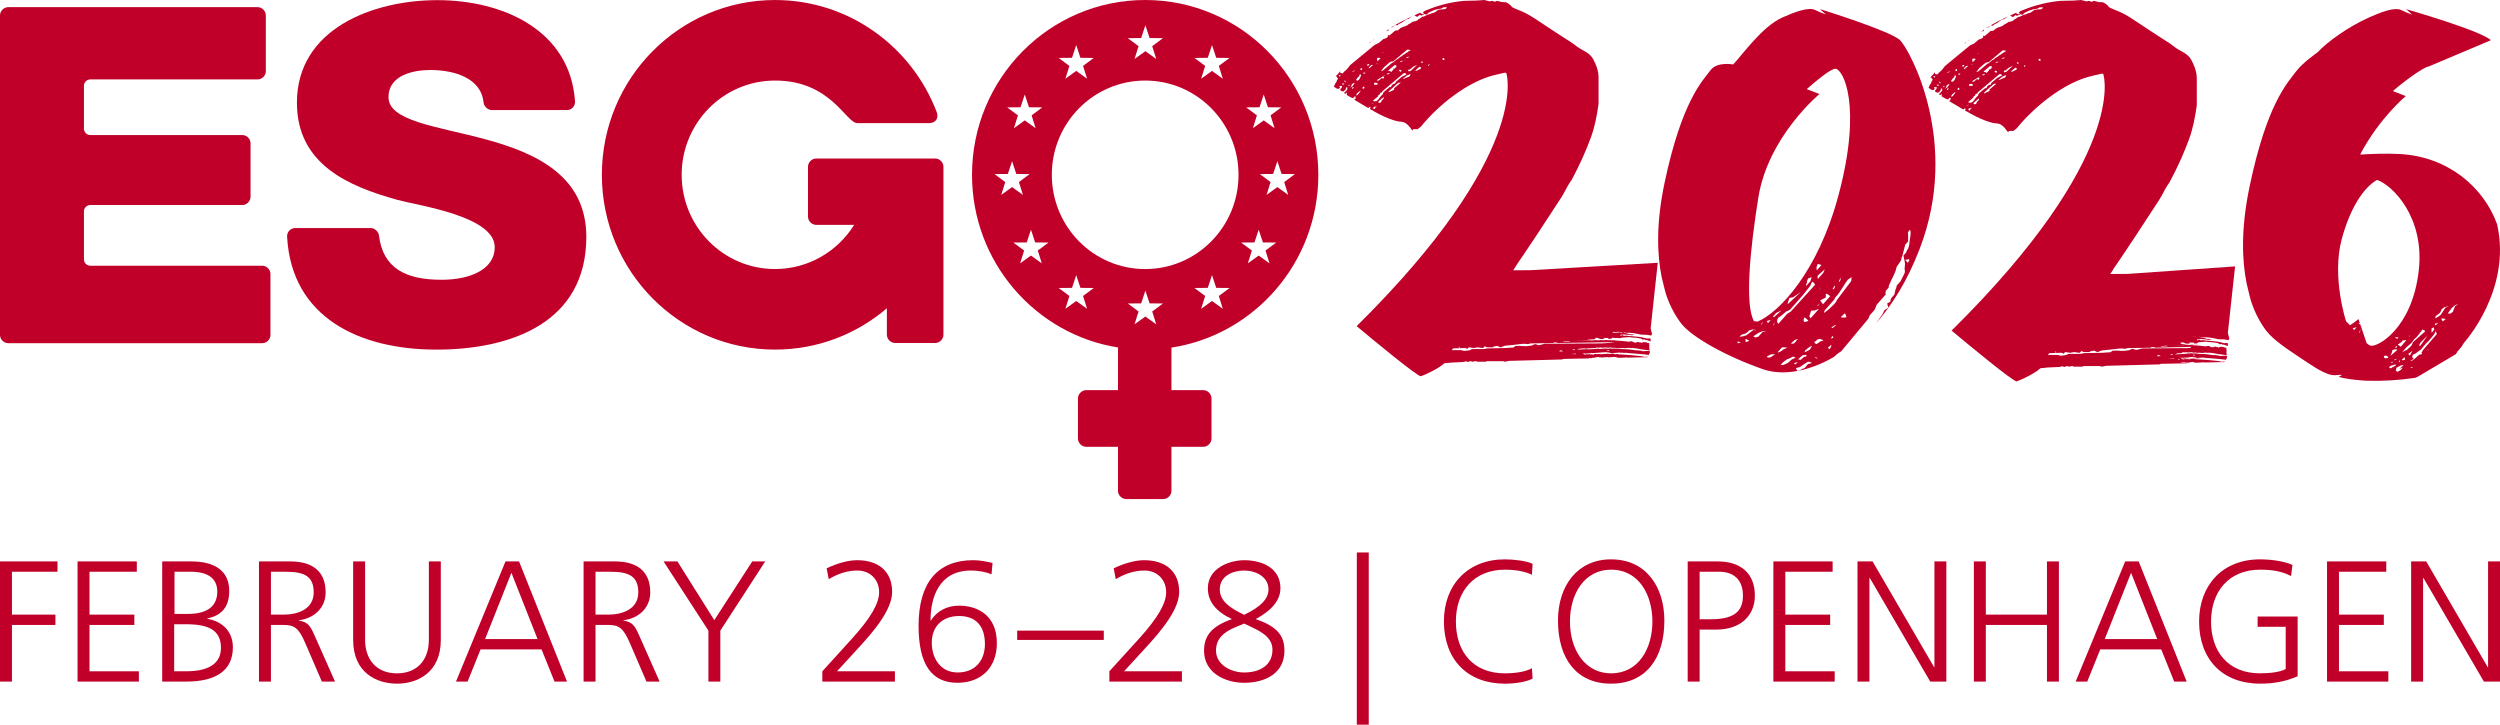 <svg xmlns="http://www.w3.org/2000/svg" width="138" height="40" viewBox="0 0 138 40" fill="none"><path d="M64.664 19.188V21.537H66.425C66.665 21.537 66.875 21.751 66.875 21.991V24.209C66.875 24.45 66.665 24.663 66.425 24.663H64.664V27.095C64.664 27.336 64.455 27.547 64.216 27.547H62.161C61.924 27.547 61.713 27.336 61.713 27.095V24.663H59.953C59.713 24.663 59.503 24.45 59.503 24.209V21.991C59.503 21.751 59.713 21.537 59.953 21.537H61.713V19.18C57.148 18.454 53.655 14.463 53.655 9.649C53.655 4.32 57.934 0 63.214 0C68.493 0 72.772 4.32 72.772 9.649C72.772 14.48 69.256 18.482 64.664 19.188ZM58.06 9.649C58.06 12.523 60.367 14.852 63.214 14.852C66.06 14.852 68.367 12.523 68.367 9.649C68.367 6.777 66.06 4.447 63.214 4.447C60.367 4.447 58.06 6.777 58.06 9.649ZM71.11 10.759L70.888 10.051L71.48 9.609L70.743 9.602L70.511 8.899L70.277 9.602L69.543 9.609L70.135 10.051L69.913 10.759L70.511 10.327L71.11 10.759ZM57.166 7.077L56.945 6.369L57.535 5.928L56.8 5.922L56.567 5.217L56.333 5.922L55.596 5.928L56.19 6.369L55.968 7.077L56.567 6.645L57.166 7.077ZM70.357 7.077L70.135 6.369L70.727 5.928L69.991 5.922L69.758 5.217L69.526 5.922L68.789 5.928L69.381 6.369L69.159 7.077L69.758 6.645L70.357 7.077ZM60.007 17.047L59.785 16.338L60.377 15.897L59.64 15.89L59.408 15.187L59.175 15.89L58.439 15.897L59.03 16.338L58.809 17.047L59.408 16.615L60.007 17.047ZM67.5 17.047L67.279 16.338L67.872 15.897L67.135 15.89L66.903 15.187L66.67 15.89L65.933 15.897L66.525 16.338L66.302 17.047L66.903 16.615L67.5 17.047ZM63.825 17.903L63.602 17.195L64.195 16.752L63.458 16.747L63.225 16.043L62.992 16.747L62.256 16.752L62.848 17.195L62.626 17.903L63.225 17.471L63.825 17.903ZM57.508 14.538L57.285 13.83L57.878 13.389L57.141 13.382L56.909 12.678L56.676 13.382L55.939 13.389L56.531 13.83L56.31 14.538L56.909 14.106L57.508 14.538ZM70.078 14.538L69.856 13.83L70.448 13.389L69.713 13.382L69.479 12.678L69.246 13.382L68.51 13.389L69.103 13.83L68.88 14.538L69.479 14.106L70.078 14.538ZM60.007 4.347L59.785 3.638L60.377 3.198L59.64 3.191L59.408 2.486L59.175 3.191L58.439 3.198L59.03 3.638L58.809 4.347L59.408 3.914L60.007 4.347ZM67.5 4.347L67.279 3.638L67.872 3.198L67.135 3.191L66.903 2.486L66.67 3.191L65.933 3.198L66.525 3.638L66.302 4.347L66.903 3.914L67.5 4.347ZM63.825 3.257L63.602 2.549L64.195 2.107L63.458 2.1L63.225 1.395L62.992 2.1L62.256 2.107L62.848 2.549L62.626 3.257L63.225 2.825L63.825 3.257ZM56.466 10.759L56.244 10.051L56.836 9.609L56.1 9.602L55.867 8.899L55.634 9.602L54.898 9.609L55.49 10.051L55.268 10.759L55.867 10.327L56.466 10.759Z" fill="#C1002A"></path><path d="M20.918 12.987C21.135 14.814 22.4 15.443 24.376 15.443C25.869 15.443 27.309 14.921 27.309 13.64C27.309 11.931 23.105 11.352 21.956 11.038C19.27 10.293 16.39 9.097 16.39 5.666C16.39 1.584 20.599 0.008 24.139 0.008C27.773 0.008 31.472 1.67 31.741 5.591C31.761 5.854 31.556 6.076 31.294 6.076H27.143C26.933 6.076 26.715 5.875 26.695 5.666C26.572 4.345 25.151 3.864 23.744 3.864C22.816 3.864 21.445 4.152 21.445 5.358C21.445 6.004 22.063 6.407 23.094 6.746C24.116 7.079 25.48 7.33 26.849 7.703C29.565 8.448 32.365 9.696 32.365 13.075C32.365 17.799 28.236 19.299 24.087 19.299C19.875 19.299 16.089 17.547 15.848 13.065C15.834 12.806 16.038 12.588 16.296 12.588H20.472C20.674 12.588 20.895 12.786 20.918 12.987Z" fill="#C1002A"></path><path d="M47.15 12.412H45.049C44.811 12.412 44.601 12.201 44.601 11.96V9.204C44.601 8.962 44.811 8.75 45.049 8.75H51.629C51.868 8.75 52.078 8.962 52.078 9.204V18.479C52.078 18.721 51.868 18.932 51.629 18.932H49.406C49.167 18.932 48.956 18.721 48.956 18.479V17.016C47.292 18.44 45.136 19.298 42.782 19.298C37.502 19.298 33.223 14.979 33.223 9.649C33.223 4.32 37.502 0.001 42.782 0.001C46.85 0.001 50.325 2.566 51.704 6.18C51.835 6.523 51.65 6.796 51.285 6.796H47.329C46.686 6.796 45.88 4.447 42.782 4.447C39.936 4.447 37.628 6.776 37.628 9.649C37.628 12.523 39.936 14.851 42.782 14.851C44.623 14.851 46.237 13.877 47.15 12.412Z" fill="#C1002A"></path><path d="M4.987 11.316C4.804 11.316 4.652 11.456 4.634 11.637V14.347C4.652 14.528 4.804 14.668 4.987 14.668H14.48C14.719 14.668 14.929 14.881 14.929 15.122V18.49C14.929 18.732 14.719 18.943 14.48 18.943H0.449C0.211 18.943 0 18.732 0 18.49V0.848C0 0.607 0.211 0.395 0.449 0.395H14.225C14.464 0.395 14.674 0.607 14.674 0.848V3.932C14.674 4.173 14.464 4.384 14.225 4.384H4.987C4.804 4.384 4.652 4.524 4.634 4.705V7.133C4.651 7.308 4.791 7.443 4.965 7.454H13.382C13.622 7.454 13.83 7.667 13.83 7.908V10.863C13.83 11.105 13.622 11.316 13.382 11.316H4.987Z" fill="#C1002A"></path><path d="M77.127 1.404L77.225 1.32L77.294 1.29L77.363 1.258L77.6 1.085L77.669 1.054L77.738 1.051L77.949 0.898L77.436 1.15C77.218 1.258 76.996 1.39 76.79 1.523C76.873 1.535 76.945 1.431 77.016 1.386C77.054 1.38 77.091 1.386 77.127 1.404Z" fill="#C1002A"></path><path d="M76.653 1.693C76.643 1.618 76.661 1.616 76.655 1.612C76.599 1.651 76.55 1.7 76.501 1.739L76.57 1.708C76.636 1.677 76.644 1.684 76.653 1.693Z" fill="#C1002A"></path><path d="M89.441 18.363C89.412 18.368 89.431 18.348 89.401 18.348L88.996 18.377C89.01 18.35 89.104 18.316 89.118 18.314C89.147 18.313 89.133 18.332 89.162 18.329L89.354 18.317C89.383 18.314 89.358 18.325 89.369 18.332C89.462 18.335 89.521 18.324 89.594 18.354L89.441 18.363ZM89.156 18.886C88.97 18.916 88.773 18.937 88.439 18.956L85.273 18.975C85.156 18.996 84.997 19.055 84.949 19.055C84.899 19.055 84.782 18.996 84.732 18.996C84.683 18.996 84.608 19.069 84.546 19.074C84.371 19.089 84.34 19.102 84.291 19.107C84.194 19.119 84.005 19.095 83.957 19.095C83.907 19.095 83.761 19.086 83.663 19.099C83.62 19.103 83.573 19.18 83.523 19.185C83.387 19.2 83.229 19.192 83.091 19.211L82.09 19.232C82.033 19.251 81.918 19.27 81.869 19.27H81.264C81.216 19.27 81.199 19.31 81.159 19.322C81.074 19.35 80.879 19.369 80.831 19.369C80.78 19.369 80.7 19.331 80.65 19.328H80.135L80.211 19.23C80.693 19.224 80.763 19.211 80.81 19.211C80.87 19.211 80.936 19.204 80.988 19.27C81.02 19.235 81.046 19.173 81.095 19.173C81.144 19.173 81.292 19.211 81.342 19.211C81.39 19.211 81.518 19.173 81.567 19.173C81.616 19.173 81.794 19.211 81.843 19.211C81.865 19.211 81.914 19.184 81.946 19.114C82.012 19.134 82.061 19.173 82.11 19.173H82.4C82.45 19.173 82.412 19.159 82.421 19.14C82.48 19.133 82.589 19.095 82.639 19.095C82.687 19.095 82.786 19.173 82.835 19.173C82.884 19.173 83.006 19.089 83.109 19.079C83.354 19.055 83.679 19.033 83.896 18.996C84.146 18.955 84.289 18.996 84.339 18.996C84.387 18.996 84.447 18.956 84.487 18.956L85.738 18.937V18.924C85.763 18.912 85.787 18.901 85.816 18.9C85.844 18.897 85.915 18.911 85.965 18.908C85.966 18.918 85.956 18.926 85.949 18.934L89.156 18.886ZM86.801 19.294L86.936 19.284L86.938 19.318L86.827 19.326C86.824 19.314 86.801 19.306 86.801 19.294ZM86.978 19.557C86.939 19.561 86.926 19.543 86.904 19.544L86.656 19.546L86.998 19.521C87.001 19.534 86.979 19.543 86.978 19.557ZM86.071 19.398C86.083 19.354 86.126 19.34 86.147 19.339C86.194 19.336 86.238 19.363 86.276 19.401C86.165 19.392 86.121 19.396 86.071 19.398ZM80.596 19.175C80.574 19.18 80.559 19.195 80.538 19.193C80.538 19.193 80.52 19.171 80.523 19.149C80.543 19.148 80.581 19.137 80.596 19.175ZM86.31 18.846L86.576 18.827C86.605 18.824 86.649 18.841 86.677 18.853L86.217 18.875C86.253 18.863 86.297 18.885 86.31 18.846ZM88.806 19.32C88.809 19.332 88.832 19.339 88.832 19.351L88.721 19.359L88.718 19.325L88.806 19.32ZM79.621 3.277L79.636 3.21L79.705 3.206L79.745 3.283C79.692 3.331 79.684 3.322 79.621 3.277ZM78.859 3.647C78.82 3.672 78.837 3.593 78.847 3.576C78.896 3.528 78.906 3.536 78.914 3.546L78.859 3.647ZM78.438 3.431C78.503 3.37 78.511 3.379 78.521 3.387C78.533 3.413 78.517 3.433 78.532 3.46C78.5 3.491 78.468 3.472 78.438 3.431ZM78.428 3.793L78.359 3.823L78.277 3.866L78.208 3.897C78.156 3.918 78.147 3.909 78.125 3.885L78.364 3.684L78.431 3.708L78.428 3.793ZM77.892 3.892C77.841 3.94 77.831 3.931 77.823 3.922C77.747 3.953 77.726 3.922 77.74 3.909C77.729 3.834 77.748 3.834 77.755 3.841C77.778 3.833 77.802 3.852 77.824 3.838L78.02 3.674L78.09 3.642L78.159 3.61L78.228 3.58L77.892 3.892ZM77.86 4.108C77.831 4.184 77.823 4.192 77.816 4.2C77.749 4.259 77.741 4.252 77.733 4.243L77.662 4.274L77.594 4.306L77.525 4.336C77.476 4.368 77.438 4.362 77.456 4.34L77.651 4.174L77.721 4.144L77.791 4.112C77.864 4.084 77.867 4.103 77.86 4.108ZM77.403 4.221L77.054 4.516C77.039 4.583 77.018 4.594 77.011 4.606C76.946 4.639 76.937 4.63 76.928 4.621L76.817 4.716C76.801 4.779 76.794 4.787 76.786 4.796C76.737 4.816 76.727 4.808 76.719 4.798L76.396 5.071L76.34 5.145C76.339 5.196 76.332 5.204 76.324 5.213L76.255 5.272L76.184 5.358L76.126 5.433L76.07 5.509L76.001 5.568C75.922 5.609 75.857 5.599 75.781 5.562L76.062 5.325L76.091 5.247L76.16 5.215C76.175 5.143 76.202 5.129 76.216 5.112C76.267 5.092 76.277 5.1 76.285 5.11C76.3 5.047 76.307 5.038 76.316 5.03L77.49 4.038C77.527 4.033 77.564 4.038 77.6 4.055C77.631 4.084 77.639 4.108 77.611 4.126L77.473 4.189C77.422 4.237 77.413 4.229 77.403 4.221ZM77.313 4.569L76.95 4.877C76.961 4.905 76.961 4.933 76.948 4.96L76.879 4.99L76.656 5.096C76.656 5.045 76.663 5.037 76.672 5.029L77.175 4.576C77.226 4.556 77.236 4.564 77.244 4.572C77.319 4.543 77.322 4.562 77.313 4.569ZM76.374 5.443L76.262 5.565C76.245 5.632 76.226 5.643 76.218 5.657C76.154 5.689 76.143 5.68 76.081 5.664C76.096 5.601 76.103 5.593 76.11 5.584L76.376 5.359C76.387 5.427 76.382 5.435 76.374 5.443ZM75.91 5.944L75.895 6.011C75.781 6.038 75.808 5.944 75.815 5.915L76.008 5.861L75.91 5.944ZM75.777 5.728C75.704 5.759 75.7 5.739 75.71 5.733L75.846 5.698L75.777 5.728ZM75.564 3.73L75.619 3.654L75.691 3.597C75.766 3.565 75.786 3.597 75.772 3.608C75.722 3.635 75.505 3.874 75.564 3.73ZM75.51 3.638C75.46 3.656 75.472 3.569 75.485 3.55C75.521 3.53 75.606 3.532 75.58 3.579L75.51 3.638ZM75.254 4.045C75.227 4.008 75.308 3.988 75.379 4.022C75.347 4.034 75.312 4.111 75.254 4.045ZM75.318 4.863C75.243 4.914 75.224 4.918 75.207 4.846L75.264 4.771C75.325 4.827 75.33 4.848 75.318 4.863ZM75.191 3.798C75.177 3.87 75.162 3.871 75.107 3.87C75.096 3.84 75.096 3.812 75.109 3.786C75.076 3.746 75.225 3.77 75.191 3.798ZM75.127 4.18C75.098 4.254 75.093 4.262 75.085 4.27C75.056 4.344 75.049 4.353 75.04 4.361C74.994 4.438 74.976 4.423 74.929 4.455L74.849 4.416L74.904 4.34C74.919 4.296 74.947 4.283 74.96 4.265L75.045 4.193L75.032 4.123C75.089 4.108 75.101 4.119 75.115 4.108C75.143 4.162 75.136 4.17 75.127 4.18ZM75.081 5.064L75.022 5.139L74.966 5.214L74.897 5.273C74.858 5.296 74.876 5.217 74.885 5.202C74.9 5.125 75.034 5.066 75.094 4.997L75.081 5.064ZM75.86 4.569H75.955L76.037 4.583C76.051 4.65 76.044 4.658 76.035 4.667C75.943 4.683 75.834 4.698 75.844 4.636C75.845 4.586 75.852 4.578 75.86 4.569ZM75.98 3.514L76.062 3.527C75.986 3.553 75.966 3.531 75.98 3.514ZM76.042 3.189C76.098 3.187 76.151 3.195 76.207 3.214L76.038 3.384C76.005 3.322 76.008 3.195 76.042 3.189ZM76.415 4.265L76.345 4.351L76.277 4.299L76.096 4.453C76.067 4.461 76.041 4.455 76.001 4.424L76.473 4.134L76.347 4.24C76.369 4.257 76.393 4.244 76.415 4.265ZM76.709 4.044L76.583 4.123C76.572 4.102 76.564 4.011 76.612 4.044C76.688 4.016 76.727 4.023 76.709 4.044ZM77.101 3.686C77.05 3.748 77.028 3.728 77.003 3.741L76.988 3.808L76.921 3.756L76.919 3.84L76.792 3.974L76.725 3.922C76.692 3.925 76.661 3.934 76.63 3.893L76.979 3.598L77.102 3.602L77.032 3.663C77.055 3.679 77.079 3.665 77.101 3.686ZM77.358 3.878C77.356 3.93 77.349 3.938 77.341 3.947C77.291 3.967 77.282 3.959 77.219 3.885C77.271 3.837 77.28 3.845 77.288 3.855L77.358 3.878ZM77.272 3.433C77.323 3.357 77.333 3.365 77.341 3.374C77.418 3.347 77.456 3.354 77.438 3.374L77.368 3.406L77.272 3.433ZM77.577 3.284C77.525 3.361 77.516 3.354 77.507 3.344L77.577 3.284ZM77.799 3.125L77.73 3.182C77.664 3.215 77.656 3.209 77.621 3.166L77.799 3.125ZM76.288 3.855L76.345 3.779L76.401 3.705C76.531 3.612 76.662 3.447 76.792 3.402C76.843 3.381 76.851 3.39 76.861 3.399L76.93 3.368L77.629 2.778C77.682 2.728 77.69 2.737 77.7 2.745L77.767 2.742L77.864 2.771C77.798 2.831 77.79 2.823 77.78 2.813L77.696 2.885L77.613 2.927L77.542 2.986L77.458 3.03L77.374 3.1L77.278 3.155L77.181 3.239C77.128 3.287 77.12 3.278 77.111 3.269L77.013 3.353L76.944 3.41C76.915 3.42 76.885 3.491 76.859 3.454L76.692 3.597L76.565 3.702L76.342 3.89L76.23 3.93L76.288 3.855ZM76.296 2.893C76.346 2.901 76.354 2.908 76.364 2.919C76.3 2.923 76.291 2.914 76.296 2.893ZM74.625 3.977L74.694 3.918C74.767 3.894 74.787 3.89 74.805 3.905L74.625 3.977ZM74.69 4.712L74.633 4.786L74.508 4.837L74.606 4.754C74.593 4.687 74.6 4.679 74.609 4.671L74.693 4.599C74.74 4.573 74.758 4.569 74.775 4.584L74.69 4.712ZM74.729 4.844L74.658 4.903C74.622 4.925 74.638 4.845 74.646 4.83C74.676 4.812 74.758 4.809 74.729 4.844ZM74.483 4.75L74.415 4.724L74.486 4.667C74.498 4.733 74.491 4.742 74.483 4.75ZM74.269 4.549L74.189 4.453C74.215 4.444 74.243 4.449 74.27 4.466C74.281 4.497 74.281 4.524 74.269 4.549ZM74.087 4.647C74.059 4.61 74.141 4.59 74.211 4.624C74.179 4.636 74.146 4.713 74.087 4.647ZM73.989 4.214C73.924 4.218 73.916 4.21 73.879 4.169L73.977 4.141C73.994 4.178 74.001 4.196 73.989 4.214ZM91.508 14.506L84.485 14.915L83.526 14.92C83.626 14.78 83.7 14.672 83.685 14.669C84.338 13.724 85.36 12.174 86.198 10.879C86.354 10.639 86.477 10.35 86.635 10.106C86.681 10.034 86.736 9.968 86.769 9.908C86.99 9.49 87.197 9.071 87.386 8.649C87.545 8.295 87.698 7.912 87.83 7.55C88.044 6.966 88.153 6.343 88.24 5.739V4.258C88.236 3.973 88.164 3.731 88.046 3.473C88 3.374 87.935 3.235 87.859 3.137C87.65 2.87 87.332 2.778 87.073 2.59C86.978 2.52 86.871 2.428 86.765 2.361C86.184 1.986 85.495 1.545 84.912 1.15C84.629 0.959 84.31 0.757 84.013 0.63C83.841 0.557 83.654 0.495 83.492 0.407C83.448 0.383 83.413 0.317 83.383 0.291C83.305 0.224 83.212 0.158 83.136 0.13C83.083 0.111 83.013 0.126 82.949 0.119C82.854 0.113 82.68 0.047 82.64 0.047C82.602 0.047 82.561 0.093 82.522 0.093C82.481 0.093 82.379 0.047 82.339 0.047C82.299 0.047 82.276 0.078 82.236 0.078C82.197 0.078 81.974 -0.001 81.934 1.75362e-05L81.524 0.03L80.81 0.047C80.147 0.11 79.517 0.254 78.811 0.534C78.72 0.567 78.634 0.604 78.57 0.647C78.618 0.683 78.495 0.693 78.542 0.727C78.615 0.698 78.619 0.717 78.611 0.724L78.54 0.783L78.472 0.759C78.423 0.752 78.413 0.743 78.423 0.69C78.285 0.746 78.147 0.805 78.043 0.874C78.076 0.859 78.094 0.856 78.114 0.871C78.181 0.911 78.208 0.915 78.235 0.931L78.375 0.813L78.442 0.866L78.58 0.802L78.651 0.771L78.732 0.812L78.802 0.753L78.871 0.694L78.956 0.652L79.163 0.557C79.227 0.525 79.237 0.534 79.247 0.542L79.314 0.512C79.365 0.491 79.374 0.498 79.383 0.508C79.448 0.476 79.458 0.483 79.466 0.492C79.517 0.472 79.525 0.48 79.535 0.49C79.6 0.429 79.61 0.438 79.618 0.446C79.684 0.387 79.692 0.395 79.702 0.403C79.775 0.395 79.879 0.39 79.865 0.428L79.782 0.498C79.731 0.52 79.722 0.512 79.713 0.502C79.661 0.523 79.653 0.514 79.644 0.506C79.593 0.527 79.584 0.519 79.575 0.51C79.512 0.542 79.501 0.534 79.492 0.524C79.443 0.545 79.433 0.538 79.423 0.528L79.299 0.606L79.229 0.665L79.158 0.697C79.095 0.728 79.085 0.72 79.077 0.712L79.008 0.742L78.938 0.774C78.873 0.807 78.865 0.798 78.856 0.79L78.786 0.82L78.717 0.852L78.634 0.896C78.569 0.929 78.561 0.919 78.551 0.911L78.468 0.953L78.397 1.012L78.314 1.055L78.231 1.126L78.161 1.158C78.096 1.189 78.088 1.181 78.078 1.173C78.013 1.204 78.005 1.198 77.995 1.188L77.828 1.302L77.759 1.332L77.689 1.392L77.62 1.423L77.551 1.454C77.486 1.487 77.476 1.479 77.468 1.469C77.417 1.517 77.407 1.51 77.399 1.501C77.348 1.549 77.338 1.542 77.329 1.532L77.246 1.602L77.175 1.663C77.111 1.694 77.102 1.686 77.093 1.678C77.061 1.691 77.041 1.695 77.023 1.682L76.688 1.964C76.638 1.919 76.615 1.945 76.592 1.963C76.632 2.011 76.612 2.022 76.605 2.034L76.534 2.093L76.465 2.125C76.4 2.158 76.39 2.148 76.382 2.14L76.311 2.199L76.103 2.376L76.034 2.407L75.964 2.439L75.879 2.481L74.524 3.598L74.466 3.674L74.41 3.749L74.326 3.846L74.186 3.966C74.153 4.004 74.119 4.082 74.088 4.048L74.005 4.034C73.956 4.052 74.008 3.973 73.968 3.937C73.924 4.001 73.88 4.07 73.819 4.118C73.796 4.137 73.75 4.178 73.74 4.232C73.825 4.188 73.787 4.265 73.808 4.284C73.861 4.306 73.861 4.333 73.847 4.359C73.797 4.427 73.803 4.446 73.79 4.462C73.776 4.525 73.768 4.534 73.76 4.54L73.705 4.616C73.676 4.691 73.669 4.7 73.66 4.708L73.632 4.782C73.694 4.822 73.793 4.903 73.832 4.903C73.872 4.903 73.888 4.886 73.918 4.9L73.974 4.824C73.92 4.765 73.927 4.757 73.934 4.749L74.072 4.742C74.083 4.772 74.083 4.8 74.069 4.826L73.968 4.96C74.008 5 74.07 5.051 74.16 5.048L74.272 4.955C74.287 4.892 74.295 4.883 74.302 4.874C74.288 4.794 74.37 4.822 74.385 4.831L74.37 4.9C74.368 4.951 74.363 4.957 74.355 4.967L74.186 5.137L74.295 5.181C74.309 5.118 74.317 5.11 74.324 5.102C74.364 5.173 74.357 5.181 74.331 5.236C74.436 5.307 74.56 5.385 74.715 5.427C74.729 5.364 74.736 5.355 74.744 5.347C74.809 5.314 74.817 5.322 74.825 5.332C74.836 5.37 74.836 5.407 74.824 5.443L74.752 5.503C74.988 5.649 75.256 5.808 75.533 5.968C75.534 5.941 75.594 5.923 75.609 5.897C75.656 5.923 75.677 5.945 75.608 6.011L75.75 6.093C75.783 6.08 75.79 6.086 75.816 6.132C76.799 6.693 77.29 6.716 77.291 6.716C77.725 6.706 77.912 7.211 77.978 7.204C77.998 7.176 77.983 7.132 78.023 7.132H78.248C78.329 7.066 78.405 7.025 78.451 6.97C79.288 5.93 80.972 4.465 82.613 4.117C82.76 4.086 83.044 4.011 83.083 4.011C83.118 4.011 83.163 4.027 83.163 4.096C83.163 4.096 84.506 8.494 74.887 18.003C75.776 18.747 78.293 20.83 78.434 20.765C78.633 20.7 78.904 20.573 79.143 20.443C79.187 20.42 79.226 20.399 79.267 20.374C79.457 20.266 79.61 20.162 79.666 20.095C79.681 20.086 79.695 20.078 79.716 20.069C79.723 20.056 79.735 20.048 79.735 20.048C79.855 20.045 79.996 20.029 80.119 20.014L80.755 19.982C80.817 19.967 80.897 19.966 80.939 19.937C80.969 19.973 80.991 19.982 81.017 19.982C81.056 19.982 81.133 19.937 81.172 19.937C81.21 19.937 81.257 19.967 81.295 19.967C81.335 19.967 81.397 19.937 81.434 19.937C81.473 19.937 81.495 19.937 81.509 19.94C81.522 19.951 81.491 19.967 81.531 19.967H82.03C82.07 19.967 82.023 19.937 82.062 19.937H82.981C82.991 19.937 83.028 19.967 83.068 19.967C83.107 19.967 83.217 19.937 83.294 19.92L86.217 19.844C86.249 19.844 86.264 19.813 86.294 19.813L87.694 19.785C87.707 19.775 87.723 19.764 87.731 19.764C87.76 19.761 87.785 19.779 87.814 19.776C87.841 19.774 87.868 19.779 87.872 19.754L88.064 19.741C88.094 19.738 88.057 19.721 88.086 19.72L88.251 19.709C88.279 19.708 88.257 19.719 88.268 19.724C88.301 19.724 88.334 19.721 88.369 19.723C88.369 19.723 88.355 19.738 88.382 19.737L88.755 19.71C88.783 19.708 88.749 19.73 88.778 19.727L89.126 19.702C89.148 19.701 89.263 19.735 89.33 19.75L89.554 19.746L89.798 19.73C89.822 19.728 89.812 19.735 89.813 19.741L90.89 19.72C90.913 19.72 90.939 19.704 90.966 19.694C90.967 19.689 90.964 19.683 90.946 19.686L90.756 19.7C90.727 19.701 90.75 19.689 90.739 19.684C90.658 19.678 90.564 19.656 90.484 19.647C90.158 19.614 89.79 19.58 89.457 19.565C89.415 19.564 89.359 19.557 89.317 19.557C89.317 19.557 89.329 19.54 89.3 19.542L89.132 19.554C89.103 19.557 89.126 19.544 89.115 19.539C89.082 19.539 89.037 19.542 88.992 19.542C88.992 19.542 89.005 19.525 88.977 19.528L88.811 19.539C88.783 19.542 88.817 19.52 88.787 19.523L88.351 19.553C88.323 19.555 88.356 19.535 88.327 19.538L88.139 19.55C88.133 19.55 88.102 19.534 88.073 19.536C87.992 19.542 88.022 19.547 87.968 19.58L87.905 19.584L87.902 19.554C87.891 19.547 87.906 19.549 87.879 19.55C87.85 19.553 87.851 19.571 87.822 19.572C87.793 19.573 87.745 19.54 87.716 19.543C87.688 19.544 87.701 19.562 87.672 19.564C87.643 19.567 87.619 19.55 87.59 19.551C87.561 19.553 87.539 19.573 87.512 19.575C87.476 19.578 87.375 19.525 87.369 19.513L87.472 19.506C87.501 19.502 87.467 19.524 87.495 19.521L87.799 19.499C87.826 19.498 87.822 19.479 87.851 19.477C87.879 19.476 87.876 19.495 87.905 19.492L88.46 19.453C88.489 19.451 88.471 19.448 88.472 19.435C88.487 19.432 88.476 19.453 88.505 19.45L88.693 19.438C88.722 19.435 88.7 19.447 88.709 19.453C88.821 19.44 88.947 19.512 89.052 19.505C89.081 19.502 89.086 19.505 89.099 19.483L89.428 19.459C89.457 19.458 89.424 19.477 89.453 19.476L89.59 19.466C89.62 19.465 89.586 19.484 89.615 19.483L89.78 19.471C89.808 19.469 89.786 19.481 89.796 19.487C89.829 19.487 89.874 19.483 89.92 19.484C89.92 19.484 89.924 19.49 89.935 19.495C90.053 19.495 90.215 19.518 90.328 19.524C90.561 19.535 90.785 19.565 91.01 19.593C91.011 19.593 91.013 19.593 91.014 19.593C91.043 19.521 91.079 19.468 91.082 19.39C91.057 19.387 91.033 19.385 91.01 19.381C91.01 19.381 91.024 19.366 90.995 19.368L90.687 19.388C90.658 19.391 90.63 19.363 90.601 19.361C90.534 19.354 90.476 19.344 90.416 19.337C90.383 19.333 90.345 19.343 90.317 19.339C90.172 19.318 90.023 19.296 89.881 19.282C89.757 19.27 89.615 19.28 89.482 19.267C89.439 19.265 89.386 19.258 89.341 19.258C89.341 19.258 89.355 19.243 89.325 19.244L89.183 19.254C89.155 19.256 89.188 19.235 89.159 19.237L88.976 19.25C88.948 19.252 88.98 19.232 88.951 19.233L88.7 19.251C88.671 19.252 88.704 19.233 88.675 19.235L88.284 19.262C88.257 19.263 88.29 19.244 88.261 19.245L87.661 19.288C87.63 19.289 87.633 19.27 87.622 19.272L87.053 19.298C87.103 19.281 87.135 19.27 87.169 19.248L87.476 19.226C87.503 19.225 87.47 19.245 87.499 19.244L88.101 19.202C88.13 19.199 88.123 19.181 88.152 19.178C88.181 19.177 88.178 19.196 88.206 19.193L88.395 19.18C88.424 19.178 88.389 19.199 88.418 19.196L88.694 19.178C88.723 19.175 88.69 19.196 88.718 19.195L88.929 19.18C88.958 19.178 88.934 19.189 88.944 19.195C89.024 19.192 89.106 19.204 89.187 19.203C89.187 19.203 89.17 19.218 89.199 19.217L89.341 19.206C89.37 19.204 89.337 19.225 89.366 19.224L89.619 19.204C89.646 19.203 89.615 19.224 89.642 19.222L89.964 19.199C89.993 19.198 89.96 19.218 89.989 19.217L90.153 19.204C90.182 19.203 90.158 19.214 90.169 19.219C90.323 19.215 90.466 19.267 90.588 19.282C90.746 19.302 90.912 19.321 91.069 19.343C91.057 19.302 91.036 19.252 91.036 19.224C91.036 19.185 91.051 19.09 91.046 19.027C91.035 19.011 91.021 19.03 91.021 18.992C91.021 18.978 91.037 18.956 91.051 18.937C91.01 18.936 90.969 18.936 90.933 18.924C90.91 18.918 90.887 18.903 90.869 18.897C90.826 18.889 90.767 18.883 90.738 18.885C90.709 18.887 90.633 18.911 90.582 18.933L90.579 18.904C90.557 18.897 90.521 18.907 90.494 18.9C90.463 18.893 90.443 18.87 90.414 18.871C90.386 18.872 90.329 18.913 90.302 18.916C90.221 18.922 90.11 18.864 90.08 18.84L89.936 18.849C89.927 18.857 89.935 18.867 89.907 18.87C89.878 18.871 89.885 18.861 89.874 18.857C89.677 18.83 89.467 18.817 89.266 18.801C89.223 18.798 89.169 18.791 89.125 18.791C89.125 18.791 89.137 18.776 89.108 18.779L88.944 18.79C88.915 18.791 88.948 18.771 88.921 18.774L88.736 18.786C88.707 18.787 88.74 18.767 88.712 18.768L88.46 18.786C88.431 18.789 88.464 18.767 88.435 18.77L88.159 18.789C88.131 18.791 88.164 18.77 88.135 18.774L87.811 18.796C87.782 18.797 87.783 18.779 87.772 18.779L86.975 18.82L87.627 18.774C87.656 18.768 87.621 18.753 87.65 18.752L88.022 18.726C88.05 18.723 88.075 18.705 88.095 18.689C88.075 18.684 88.055 18.686 88.026 18.684C88.054 18.656 88.062 18.647 88.093 18.646C88.121 18.643 88.18 18.658 88.226 18.658C88.253 18.7 88.33 18.702 88.381 18.719L88.58 18.698C88.558 18.686 88.535 18.669 88.508 18.656L88.611 18.647C88.639 18.645 88.607 18.665 88.635 18.664L88.783 18.653C88.785 18.667 88.773 18.671 88.762 18.679C88.765 18.687 88.787 18.691 88.798 18.708L88.963 18.697C88.972 18.679 88.97 18.663 88.972 18.641C89.035 18.654 89.09 18.65 89.147 18.65C89.147 18.65 89.133 18.665 89.162 18.663L89.304 18.653C89.332 18.651 89.299 18.672 89.328 18.669L89.489 18.658C89.517 18.657 89.481 18.641 89.51 18.639L89.974 18.606C90.002 18.604 89.979 18.616 89.99 18.621C90.212 18.632 90.403 18.647 90.604 18.695C90.621 18.71 90.633 18.728 90.646 18.745L90.793 18.734C90.808 18.753 90.821 18.771 90.831 18.786C90.848 18.776 90.851 18.767 90.879 18.764C90.905 18.763 91.018 18.816 91.104 18.844C91.105 18.838 91.115 18.83 91.115 18.827V18.694C91.102 18.694 91.09 18.691 91.078 18.691C91.078 18.691 91.091 18.676 91.062 18.676L90.915 18.689C90.887 18.69 90.67 18.616 90.549 18.605C90.37 18.591 90.168 18.555 89.964 18.549C89.921 18.549 89.866 18.539 89.822 18.539C89.822 18.539 89.834 18.523 89.806 18.525L89.66 18.536C89.631 18.538 89.611 18.521 89.59 18.518C89.583 18.51 89.559 18.503 89.55 18.487C89.532 18.498 89.511 18.508 89.488 18.528L89.446 18.531L89.444 18.477L89.686 18.461C89.715 18.458 89.692 18.469 89.702 18.475C89.835 18.461 89.965 18.502 90.072 18.506L90.227 18.488C90.207 18.471 90.109 18.461 90.078 18.454C90.045 18.447 90.004 18.464 89.978 18.454C89.856 18.409 89.725 18.38 89.594 18.357L89.702 18.35C89.731 18.346 89.707 18.357 89.718 18.363C89.742 18.366 89.791 18.37 89.833 18.373C89.869 18.374 89.914 18.369 89.957 18.37C90.052 18.376 90.16 18.383 90.259 18.405C90.36 18.425 90.469 18.45 90.578 18.468C90.692 18.488 90.821 18.469 90.934 18.485C90.984 18.494 91.044 18.502 91.097 18.512C91.112 18.516 91.129 18.524 91.145 18.527C91.167 18.488 91.191 18.448 91.191 18.425C91.191 18.387 91.115 18.17 91.115 18.13C91.115 18.092 91.508 14.544 91.508 14.506Z" fill="#C1002A"></path><path d="M75.915 2.125L75.78 2.223L75.805 2.219L75.915 2.125Z" fill="#C1002A"></path><path d="M75.712 2.274L75.598 2.361L75.607 2.385L75.712 2.274Z" fill="#C1002A"></path><path d="M120.487 19.489H120.48L120.499 19.498C120.5 19.494 120.503 19.487 120.487 19.489Z" fill="#C1002A"></path><path d="M120.512 19.505L120.499 19.498C120.498 19.502 120.499 19.507 120.512 19.505Z" fill="#C1002A"></path><path d="M121.285 19.045L121.452 19.033C121.464 19.033 121.376 19.036 121.272 19.038C121.271 19.043 121.271 19.047 121.285 19.045Z" fill="#C1002A"></path><path d="M120.615 19.524H120.622L120.603 19.515C120.603 19.519 120.599 19.526 120.615 19.524Z" fill="#C1002A"></path><path d="M109.517 1.716C109.506 1.639 109.525 1.639 109.52 1.634C109.462 1.674 109.413 1.723 109.362 1.764L109.434 1.731C109.499 1.7 109.509 1.707 109.517 1.716Z" fill="#C1002A"></path><path d="M108.564 2.305L108.448 2.392L108.459 2.417L108.564 2.305Z" fill="#C1002A"></path><path d="M108.769 2.154L108.633 2.253L108.656 2.249L108.769 2.154Z" fill="#C1002A"></path><path d="M109.997 1.423L110.097 1.338L110.167 1.308L110.237 1.275L110.477 1.099L110.548 1.068L110.617 1.065L110.831 0.911L110.312 1.165C110.091 1.276 109.866 1.409 109.658 1.544C109.739 1.556 109.814 1.45 109.885 1.405C109.923 1.4 109.961 1.404 109.997 1.423Z" fill="#C1002A"></path><path d="M121.037 19.513L121.146 19.505L121.024 19.501C121.024 19.506 121.017 19.515 121.037 19.513Z" fill="#C1002A"></path><path d="M121.358 18.608C121.365 18.603 121.375 18.599 121.386 18.593C121.403 18.596 121.419 18.596 121.436 18.603L121.358 18.608ZM121.281 18.614C121.263 18.616 121.263 18.61 121.259 18.604L121.288 18.614H121.281ZM121.311 18.899C121.311 18.898 121.311 18.896 121.311 18.895C121.32 18.896 121.318 18.898 121.311 18.899ZM121.193 18.566C121.209 18.564 121.209 18.569 121.208 18.573C121.092 18.577 120.984 18.581 120.998 18.579L121.193 18.566ZM120.993 19.145C120.804 19.175 121.111 19.194 120.772 19.215L118.255 19.234C118.137 19.254 117.976 19.313 117.926 19.313C117.877 19.313 117.757 19.254 117.707 19.254C117.656 19.254 117.581 19.328 117.519 19.334C117.338 19.349 117.308 19.361 117.26 19.367C117.16 19.379 116.969 19.355 116.919 19.355C116.869 19.355 116.722 19.346 116.622 19.359C116.579 19.364 116.532 19.441 116.483 19.446C116.343 19.462 116.183 19.453 116.044 19.474L115.028 19.493C114.97 19.514 114.854 19.534 114.805 19.534H114.192C114.142 19.534 114.126 19.573 114.086 19.585C113.999 19.614 113.801 19.633 113.752 19.633C113.701 19.633 113.619 19.595 113.57 19.592H113.047L113.124 19.493C113.612 19.485 113.684 19.474 113.731 19.474C113.792 19.474 113.858 19.467 113.91 19.534C113.944 19.497 113.97 19.434 114.021 19.434C114.069 19.434 114.22 19.474 114.271 19.474C114.319 19.474 114.449 19.434 114.498 19.434C114.548 19.434 114.727 19.474 114.777 19.474C114.801 19.474 114.85 19.445 114.882 19.375C114.95 19.394 114.999 19.434 115.049 19.434H115.343C115.393 19.434 115.355 19.42 115.365 19.401C115.424 19.394 115.535 19.355 115.584 19.355C115.634 19.355 115.733 19.434 115.785 19.434C115.834 19.434 115.957 19.349 116.062 19.339C116.309 19.313 116.639 19.291 116.858 19.254C117.112 19.212 117.258 19.254 117.308 19.254C117.358 19.254 117.418 19.215 117.457 19.215L118.727 19.195L118.725 19.183C118.75 19.171 118.775 19.158 118.805 19.157C118.834 19.154 118.906 19.168 118.956 19.167C118.957 19.175 118.947 19.183 118.941 19.193L120.993 19.145ZM119.804 19.556L119.94 19.547L119.942 19.582L119.829 19.59C119.828 19.577 119.803 19.57 119.804 19.556ZM119.982 19.822C119.944 19.826 119.931 19.809 119.908 19.811L119.657 19.813L120.005 19.788C120.006 19.799 119.982 19.81 119.982 19.822ZM119.063 19.662C119.077 19.616 119.119 19.604 119.139 19.603C119.189 19.599 119.233 19.628 119.272 19.666C119.159 19.656 119.114 19.66 119.063 19.662ZM113.514 19.437C113.492 19.441 113.476 19.456 113.456 19.455C113.456 19.455 113.437 19.433 113.44 19.411C113.461 19.409 113.499 19.397 113.514 19.437ZM119.306 19.104L119.575 19.084C119.604 19.082 119.65 19.098 119.678 19.11L119.212 19.134C119.248 19.119 119.292 19.142 119.306 19.104ZM120.336 19.817C120.327 19.822 120.319 19.832 120.296 19.846L120.231 19.851L120.228 19.821C120.225 19.818 120.268 19.818 120.336 19.817ZM121.144 19.582C121.147 19.595 121.171 19.603 121.169 19.615L121.056 19.623L121.055 19.588L121.144 19.582ZM120.896 19.817C120.867 19.818 120.867 19.837 120.838 19.839C120.816 19.84 120.782 19.822 120.754 19.815C120.842 19.815 120.904 19.815 120.896 19.817ZM120.997 19.976L120.964 19.97C120.969 19.97 120.982 19.973 120.997 19.976ZM121.035 19.983L121.092 19.979C121.121 19.977 121.086 19.998 121.117 19.995L121.035 19.983ZM112.526 3.322L112.542 3.253L112.611 3.25L112.651 3.327C112.598 3.377 112.59 3.368 112.526 3.322ZM111.752 3.698C111.715 3.721 111.731 3.641 111.74 3.625C111.792 3.577 111.802 3.584 111.81 3.595L111.752 3.698ZM111.326 3.477C111.393 3.416 111.402 3.425 111.41 3.434C111.424 3.459 111.407 3.481 111.422 3.507C111.389 3.54 111.357 3.519 111.326 3.477ZM111.317 3.844L111.247 3.874L111.163 3.918L111.092 3.95C111.041 3.97 111.032 3.964 111.01 3.938L111.25 3.735L111.319 3.759L111.317 3.844ZM110.772 3.944C110.721 3.994 110.712 3.984 110.703 3.976C110.625 4.006 110.605 3.976 110.619 3.962C110.608 3.885 110.627 3.885 110.636 3.894C110.659 3.885 110.681 3.905 110.705 3.891L110.903 3.724L110.974 3.692L111.043 3.66L111.113 3.629L110.772 3.944ZM110.739 4.165C110.71 4.241 110.703 4.249 110.696 4.256C110.63 4.318 110.621 4.309 110.612 4.301L110.542 4.333L110.47 4.364L110.4 4.396C110.351 4.427 110.313 4.422 110.331 4.4L110.529 4.231L110.67 4.168C110.745 4.138 110.747 4.158 110.739 4.165ZM110.278 4.278L110.194 4.349L109.924 4.577C109.908 4.645 109.888 4.656 109.879 4.669C109.815 4.702 109.805 4.693 109.797 4.685L109.684 4.78C109.667 4.844 109.661 4.853 109.653 4.861C109.602 4.881 109.592 4.873 109.584 4.864L109.257 5.139L109.201 5.215C109.199 5.267 109.192 5.276 109.184 5.283L109.114 5.344L109.042 5.433L108.984 5.507L108.927 5.584L108.856 5.644C108.775 5.687 108.712 5.676 108.635 5.639L108.918 5.398L108.947 5.318L109.017 5.286C109.034 5.213 109.061 5.198 109.075 5.182C109.127 5.161 109.136 5.169 109.145 5.179C109.16 5.115 109.166 5.106 109.176 5.099L110.365 4.094C110.404 4.087 110.441 4.094 110.477 4.11C110.509 4.139 110.516 4.164 110.489 4.183L110.349 4.246C110.296 4.296 110.287 4.287 110.278 4.278ZM110.186 4.632L109.817 4.943C109.83 4.972 109.828 5.001 109.816 5.027L109.746 5.058L109.519 5.165C109.522 5.113 109.529 5.106 109.536 5.098L110.046 4.639C110.099 4.618 110.109 4.626 110.117 4.634C110.191 4.604 110.194 4.625 110.186 4.632ZM109.234 5.518L109.12 5.641C109.104 5.71 109.085 5.721 109.076 5.735C109.011 5.766 109.002 5.758 108.937 5.74C108.952 5.677 108.959 5.669 108.967 5.66L109.236 5.433C109.25 5.5 109.242 5.51 109.234 5.518ZM108.764 6.025L108.749 6.093C108.635 6.121 108.661 6.025 108.666 5.997L108.862 5.942L108.764 6.025ZM108.629 5.806C108.555 5.836 108.552 5.817 108.56 5.81L108.7 5.774L108.629 5.806ZM108.413 3.78L108.469 3.704L108.541 3.645C108.618 3.614 108.639 3.645 108.624 3.658C108.573 3.685 108.355 3.927 108.413 3.78ZM108.359 3.688C108.309 3.704 108.321 3.618 108.332 3.599C108.368 3.578 108.457 3.581 108.43 3.628L108.359 3.688ZM108.099 4.099C108.07 4.062 108.154 4.042 108.225 4.077C108.192 4.088 108.159 4.167 108.099 4.099ZM108.163 4.929C108.088 4.98 108.07 4.984 108.052 4.913L108.11 4.837C108.17 4.894 108.177 4.913 108.163 4.929ZM108.036 3.85C108.021 3.922 108.005 3.924 107.95 3.922C107.939 3.891 107.939 3.864 107.953 3.837C107.92 3.798 108.07 3.821 108.036 3.85ZM107.971 4.237C107.942 4.311 107.935 4.319 107.927 4.329C107.898 4.404 107.891 4.412 107.884 4.42C107.834 4.499 107.816 4.482 107.769 4.515L107.688 4.475L107.745 4.398C107.76 4.355 107.787 4.34 107.803 4.323L107.887 4.25L107.876 4.178C107.931 4.164 107.945 4.175 107.959 4.164C107.986 4.219 107.979 4.227 107.971 4.237ZM107.923 5.132L107.865 5.209L107.808 5.285L107.736 5.345C107.699 5.368 107.716 5.287 107.724 5.272C107.742 5.195 107.876 5.135 107.938 5.065L107.923 5.132ZM108.713 4.633H108.811L108.893 4.645C108.907 4.714 108.9 4.722 108.891 4.729C108.798 4.747 108.687 4.762 108.697 4.7C108.698 4.648 108.705 4.64 108.713 4.633ZM108.835 3.563L108.918 3.575C108.84 3.602 108.821 3.58 108.835 3.563ZM108.898 3.232C108.953 3.23 109.01 3.238 109.064 3.257L108.894 3.431C108.861 3.368 108.864 3.238 108.898 3.232ZM109.276 4.323L109.205 4.411L109.136 4.357L108.952 4.512C108.925 4.522 108.897 4.516 108.856 4.485L109.334 4.19L109.207 4.298C109.229 4.315 109.253 4.302 109.276 4.323ZM109.573 4.099L109.446 4.179C109.435 4.157 109.428 4.067 109.477 4.098C109.554 4.071 109.592 4.077 109.573 4.099ZM109.972 3.736C109.919 3.799 109.896 3.778 109.873 3.792L109.856 3.861L109.788 3.807L109.787 3.891L109.659 4.028L109.59 3.976C109.557 3.979 109.526 3.988 109.493 3.946L109.848 3.647L109.973 3.652L109.903 3.711C109.925 3.729 109.948 3.715 109.972 3.736ZM110.231 3.931C110.23 3.983 110.223 3.991 110.215 4.001C110.164 4.02 110.154 4.013 110.092 3.939C110.143 3.89 110.153 3.898 110.162 3.906L110.231 3.931ZM110.144 3.481C110.197 3.403 110.207 3.411 110.215 3.42C110.292 3.392 110.331 3.4 110.311 3.42L110.241 3.453L110.144 3.481ZM110.454 3.33C110.4 3.407 110.391 3.4 110.382 3.389L110.454 3.33ZM110.68 3.167L110.608 3.226C110.543 3.259 110.534 3.252 110.498 3.209L110.68 3.167ZM109.147 3.907L109.205 3.831L109.261 3.755C109.394 3.662 109.526 3.495 109.657 3.448C109.71 3.427 109.718 3.436 109.728 3.444L109.798 3.412L110.506 2.816C110.56 2.766 110.568 2.773 110.576 2.783L110.647 2.78L110.743 2.809C110.677 2.87 110.669 2.861 110.659 2.853L110.575 2.924L110.489 2.968L110.419 3.027L110.335 3.071L110.249 3.142L110.15 3.198L110.051 3.282C110 3.331 109.99 3.323 109.98 3.313L109.881 3.398L109.81 3.457C109.783 3.466 109.754 3.538 109.726 3.501L109.642 3.573L109.557 3.645L109.428 3.752L109.202 3.943L109.089 3.983L109.147 3.907ZM109.155 2.932C109.207 2.94 109.216 2.949 109.224 2.957C109.159 2.962 109.151 2.954 109.155 2.932ZM107.462 4.031L107.532 3.97C107.607 3.947 107.626 3.943 107.644 3.96L107.462 4.031ZM107.528 4.776L107.47 4.851L107.344 4.902L107.444 4.82C107.43 4.751 107.437 4.743 107.445 4.735L107.529 4.663C107.578 4.636 107.596 4.632 107.614 4.648L107.528 4.776ZM107.567 4.91L107.495 4.969C107.458 4.992 107.474 4.912 107.482 4.896C107.513 4.879 107.597 4.874 107.567 4.91ZM107.318 4.814L107.249 4.789L107.32 4.729C107.333 4.798 107.326 4.806 107.318 4.814ZM107.1 4.611L107.02 4.514C107.046 4.505 107.075 4.511 107.103 4.527C107.114 4.558 107.113 4.585 107.1 4.611ZM106.917 4.711C106.889 4.673 106.972 4.654 107.042 4.687C107.01 4.699 106.976 4.777 106.917 4.711ZM106.816 4.271C106.751 4.275 106.743 4.268 106.705 4.226L106.803 4.2C106.823 4.234 106.83 4.254 106.816 4.271ZM123.377 14.704L117.457 15.119L116.484 15.124C116.585 14.983 116.659 14.872 116.646 14.869C117.307 13.912 118.343 12.339 119.192 11.028C119.35 10.784 119.475 10.492 119.635 10.243C119.682 10.171 119.738 10.104 119.77 10.043C119.995 9.619 120.206 9.195 120.396 8.767C120.557 8.408 120.713 8.02 120.846 7.654C121.063 7.06 121.173 6.429 121.263 5.818V4.316C121.259 4.027 121.186 3.783 121.066 3.522C121.019 3.42 120.953 3.278 120.878 3.182C120.664 2.909 120.341 2.817 120.079 2.625C119.982 2.555 119.873 2.46 119.767 2.393C119.179 2.013 118.48 1.566 117.889 1.165C117.602 0.972 117.279 0.767 116.978 0.639C116.804 0.564 116.614 0.501 116.45 0.414C116.406 0.389 116.37 0.32 116.338 0.294C116.259 0.227 116.165 0.16 116.089 0.132C116.036 0.112 115.965 0.127 115.899 0.121C115.804 0.113 115.626 0.047 115.586 0.047C115.546 0.047 115.506 0.095 115.466 0.095C115.426 0.095 115.322 0.047 115.282 0.047C115.241 0.047 115.217 0.079 115.177 0.079C115.136 0.079 114.91 -0.002 114.87 0.001L114.454 0.031L113.731 0.047C113.058 0.112 112.42 0.257 111.705 0.541C111.613 0.574 111.524 0.611 111.461 0.658C111.508 0.692 111.385 0.702 111.432 0.736C111.505 0.707 111.509 0.726 111.501 0.733L111.431 0.794L111.36 0.769C111.311 0.762 111.302 0.754 111.311 0.699C111.171 0.758 111.032 0.816 110.928 0.885C110.96 0.87 110.979 0.868 110.997 0.883C111.065 0.924 111.094 0.928 111.12 0.943L111.264 0.824L111.331 0.877L111.542 0.783L111.624 0.822L111.696 0.763L111.766 0.703L111.852 0.66L111.922 0.628L111.991 0.597L112.061 0.564C112.128 0.532 112.136 0.541 112.145 0.549L112.216 0.518C112.267 0.497 112.277 0.505 112.285 0.515C112.351 0.482 112.359 0.489 112.369 0.5C112.42 0.479 112.428 0.486 112.438 0.496C112.504 0.436 112.514 0.442 112.524 0.452C112.59 0.39 112.598 0.4 112.608 0.409C112.682 0.401 112.787 0.394 112.773 0.434L112.688 0.505C112.637 0.527 112.627 0.518 112.619 0.51C112.568 0.53 112.558 0.522 112.548 0.512C112.497 0.533 112.489 0.525 112.479 0.516C112.415 0.549 112.405 0.541 112.395 0.532C112.346 0.552 112.336 0.544 112.326 0.536L112.199 0.615L112.127 0.674L112.059 0.706C111.992 0.739 111.983 0.73 111.973 0.721L111.904 0.754L111.834 0.785C111.767 0.817 111.759 0.81 111.749 0.8L111.609 0.864L111.524 0.907C111.46 0.94 111.45 0.931 111.442 0.922L111.357 0.966L111.286 1.025L111.202 1.069L111.116 1.142L111.046 1.174C110.981 1.205 110.971 1.197 110.961 1.189C110.897 1.222 110.887 1.213 110.879 1.204L110.709 1.319L110.638 1.35L110.568 1.411L110.427 1.474C110.362 1.507 110.353 1.499 110.343 1.489C110.291 1.538 110.282 1.53 110.274 1.521C110.22 1.57 110.212 1.562 110.204 1.554L110.117 1.623L110.046 1.685C109.98 1.717 109.972 1.708 109.964 1.7C109.931 1.715 109.911 1.719 109.893 1.703L109.552 1.991C109.503 1.946 109.479 1.972 109.456 1.99C109.496 2.038 109.477 2.05 109.468 2.062L109.396 2.121L109.327 2.153C109.261 2.186 109.252 2.179 109.243 2.169L109.172 2.228L108.959 2.408L108.89 2.44L108.818 2.471L108.734 2.515L107.358 3.648L107.302 3.724L107.244 3.799L107.158 3.899L107.017 4.019C106.983 4.058 106.948 4.138 106.918 4.104L106.834 4.09C106.783 4.108 106.837 4.027 106.797 3.991C106.751 4.057 106.707 4.125 106.645 4.175C106.621 4.194 106.576 4.234 106.565 4.289C106.65 4.243 106.613 4.322 106.634 4.342C106.688 4.366 106.686 4.392 106.674 4.419C106.623 4.486 106.628 4.507 106.616 4.523C106.601 4.586 106.594 4.595 106.585 4.603L106.529 4.678C106.5 4.755 106.492 4.763 106.485 4.772L106.456 4.847C106.516 4.887 106.619 4.969 106.659 4.969C106.699 4.969 106.714 4.953 106.747 4.965L106.801 4.891C106.747 4.831 106.754 4.822 106.762 4.814L106.901 4.807C106.912 4.837 106.912 4.865 106.899 4.892L106.797 5.027C106.837 5.068 106.9 5.119 106.991 5.117L107.104 5.021C107.119 4.957 107.126 4.95 107.135 4.942C107.121 4.859 107.202 4.887 107.219 4.898L107.204 4.966C107.202 5.019 107.197 5.027 107.187 5.035L107.017 5.206L107.126 5.252C107.142 5.187 107.148 5.179 107.157 5.171C107.197 5.243 107.19 5.252 107.164 5.307C107.271 5.379 107.395 5.459 107.553 5.5C107.567 5.437 107.573 5.429 107.582 5.42C107.647 5.388 107.656 5.396 107.666 5.404C107.677 5.444 107.676 5.482 107.663 5.518L107.59 5.578C107.829 5.726 108.102 5.887 108.381 6.049C108.384 6.021 108.444 6.003 108.458 5.979C108.506 6.003 108.527 6.027 108.458 6.094L108.6 6.176C108.635 6.164 108.642 6.169 108.669 6.215C109.664 6.785 110.162 6.809 110.165 6.809C110.604 6.798 110.794 7.309 110.862 7.302C110.88 7.274 110.865 7.228 110.906 7.228H111.133C111.215 7.163 111.293 7.121 111.34 7.065C112.188 6.012 113.895 4.525 115.557 4.172C115.709 4.142 115.996 4.065 116.036 4.065C116.07 4.065 116.116 4.082 116.116 4.153C116.116 4.153 117.476 8.61 107.728 18.249C108.628 19.003 111.179 21.114 111.322 21.049C111.524 20.981 111.8 20.854 112.042 20.721C112.086 20.699 112.125 20.677 112.168 20.651C112.359 20.541 112.515 20.437 112.572 20.37C112.587 20.36 112.602 20.352 112.622 20.342C112.628 20.33 112.641 20.322 112.641 20.322C112.764 20.317 112.906 20.302 113.031 20.286L113.674 20.256C113.738 20.239 113.819 20.238 113.862 20.208C113.891 20.245 113.915 20.256 113.941 20.256C113.981 20.256 114.058 20.208 114.097 20.208C114.137 20.208 114.184 20.239 114.222 20.239C114.262 20.239 114.326 20.208 114.364 20.208C114.403 20.208 114.424 20.208 114.439 20.212C114.454 20.221 114.421 20.239 114.461 20.239H114.969C115.008 20.239 114.961 20.208 115.001 20.208H115.931C115.94 20.208 115.978 20.239 116.02 20.239C116.059 20.239 116.171 20.208 116.248 20.193L119.212 20.114C119.244 20.114 119.259 20.083 119.291 20.083L120.708 20.054C120.724 20.044 120.739 20.034 120.747 20.034C120.776 20.031 120.801 20.049 120.83 20.046C120.859 20.044 120.884 20.049 120.889 20.023L120.392 20.01C120.421 20.008 120.385 19.991 120.414 19.988L120.581 19.977C120.61 19.976 120.587 19.987 120.598 19.994C120.631 19.994 120.667 19.99 120.701 19.992C120.701 19.992 120.686 20.008 120.715 20.006L121.026 19.983C121.07 19.995 121.128 20.01 121.169 20.02L121.397 20.016L121.643 19.998C121.667 19.997 121.658 20.005 121.659 20.01L122.749 19.988C122.774 19.988 122.8 19.972 122.827 19.962C122.828 19.958 122.827 19.953 122.809 19.954L122.614 19.968C122.585 19.969 122.609 19.958 122.598 19.954C122.516 19.946 122.42 19.924 122.338 19.916C122.01 19.883 121.636 19.847 121.298 19.832C121.255 19.831 121.2 19.822 121.155 19.824C121.155 19.824 121.157 19.821 121.157 19.817C121.298 19.814 121.463 19.809 121.458 19.806C121.423 19.805 121.378 19.809 121.334 19.809C121.334 19.809 121.346 19.792 121.317 19.794L121.15 19.806C121.121 19.809 121.155 19.787 121.125 19.788L120.754 19.815C120.747 19.813 120.737 19.809 120.732 19.809C120.722 19.81 120.718 19.813 120.714 19.815H120.753L120.711 19.818C120.706 19.824 120.703 19.831 120.686 19.831C120.657 19.833 120.632 19.815 120.603 19.818C120.575 19.82 120.552 19.84 120.523 19.843C120.506 19.843 120.471 19.831 120.439 19.815H120.465C120.459 19.814 120.441 19.807 120.42 19.806C120.399 19.794 120.383 19.784 120.38 19.778L120.483 19.771C120.512 19.767 120.479 19.789 120.507 19.788L120.815 19.766C120.844 19.763 120.838 19.745 120.867 19.743C120.896 19.741 120.202 19.761 120.231 19.758L120.793 19.718C120.823 19.717 120.804 19.713 120.806 19.7C120.82 19.698 120.81 19.717 120.839 19.715L121.03 19.702C121.059 19.7 121.035 19.711 121.045 19.717C121.158 19.704 121.287 19.777 121.393 19.77C121.422 19.767 121.429 19.77 121.441 19.748L121.36 19.737L121.433 19.732C121.462 19.729 121.429 19.751 121.458 19.748L121.625 19.736C121.654 19.735 121.63 19.747 121.641 19.752C121.674 19.752 121.721 19.748 121.767 19.75C121.767 19.75 121.771 19.755 121.782 19.761C121.903 19.761 122.068 19.784 122.179 19.789C122.417 19.8 122.643 19.832 122.872 19.859C122.874 19.859 122.875 19.861 122.876 19.861C122.905 19.788 122.943 19.732 122.944 19.654C122.919 19.651 122.896 19.649 122.872 19.647C122.872 19.647 122.886 19.629 122.857 19.632L122.545 19.654C122.516 19.655 122.486 19.628 122.46 19.625C122.389 19.616 122.33 19.608 122.271 19.601C122.236 19.597 122.199 19.607 122.168 19.603C122.024 19.582 121.872 19.559 121.728 19.545C121.603 19.533 121.456 19.543 121.324 19.53C121.281 19.527 121.226 19.52 121.18 19.52C121.18 19.52 121.19 19.508 121.169 19.507L121.317 19.512C121.288 19.515 121.321 19.493 121.292 19.496L121.146 19.505L121.162 19.507L121.022 19.516C120.993 19.519 121.026 19.497 120.995 19.5L121.023 19.501C121.023 19.497 121.022 19.496 121.012 19.497L120.622 19.524L120.674 19.551C120.645 19.552 120.648 19.533 120.637 19.534L120.06 19.562C120.109 19.544 120.141 19.533 120.177 19.509L120.481 19.489L120.428 19.462C120.459 19.46 120.453 19.442 120.482 19.44C120.511 19.438 120.508 19.457 120.537 19.455L120.726 19.441C120.757 19.44 120.722 19.46 120.751 19.459L121.031 19.438C121.059 19.437 121.026 19.457 121.056 19.456L121.27 19.441C121.298 19.438 121.276 19.451 121.285 19.456C121.236 19.457 120.955 19.466 121.023 19.464C121.023 19.464 121.008 19.479 121.037 19.478L121.182 19.467C121.211 19.466 121.176 19.488 121.205 19.485L121.462 19.467C121.489 19.464 121.456 19.486 121.485 19.485L121.812 19.462C121.841 19.459 121.807 19.479 121.836 19.478L122.004 19.466C122.033 19.464 122.01 19.475 122.019 19.481C122.175 19.478 122.32 19.53 122.444 19.545C122.604 19.564 122.771 19.584 122.933 19.607C122.919 19.564 122.898 19.515 122.898 19.485C122.898 19.446 122.914 19.352 122.908 19.286C122.897 19.27 122.883 19.289 122.883 19.25C122.883 19.237 122.9 19.216 122.914 19.195C122.871 19.194 122.829 19.194 122.794 19.182C122.771 19.176 122.748 19.16 122.729 19.156C122.686 19.145 122.625 19.14 122.596 19.143C122.567 19.145 122.489 19.168 122.438 19.19L122.436 19.161C122.414 19.156 122.375 19.164 122.348 19.158C122.317 19.151 122.297 19.127 122.268 19.128C122.239 19.131 122.184 19.172 122.155 19.174C122.072 19.18 121.96 19.121 121.93 19.095L121.783 19.105C121.774 19.116 121.782 19.125 121.753 19.127C121.724 19.13 121.732 19.119 121.721 19.114C121.521 19.087 121.307 19.075 121.103 19.058C121.062 19.055 121.005 19.049 120.961 19.049C120.961 19.049 121.132 19.043 121.272 19.038C121.274 19.033 121.276 19.028 121.259 19.029L121.074 19.042C121.044 19.044 121.078 19.023 121.049 19.024L120.799 19.042C120.795 19.039 120.794 19.035 120.788 19.036H120.782C120.782 19.031 120.786 19.024 120.769 19.025L120.605 19.038L120.671 19.042L119.98 19.076L120.477 19.042C120.477 19.036 120.483 19.027 120.464 19.029L120.568 19.035L120.642 19.029C120.671 19.025 120.635 19.009 120.664 19.006L120.348 18.98C120.377 18.979 120.403 18.959 120.424 18.943C120.403 18.939 120.383 18.94 120.354 18.939C120.383 18.909 120.391 18.902 120.42 18.901C120.449 18.898 120.51 18.913 120.557 18.913C120.583 18.953 120.663 18.957 120.713 18.973L120.915 18.953C120.892 18.94 120.87 18.924 120.842 18.909L120.947 18.902C120.976 18.898 120.943 18.92 120.972 18.918L120.99 18.917C120.993 18.917 120.994 18.918 120.998 18.918L121.12 18.909C121.121 18.921 121.11 18.927 121.1 18.933C121.102 18.942 121.124 18.946 121.135 18.964L121.303 18.951C121.309 18.94 121.309 18.927 121.309 18.914L121.329 18.913C121.358 18.91 121.322 18.895 121.351 18.892L121.821 18.859C121.851 18.858 121.826 18.87 121.837 18.874C122.064 18.885 122.255 18.902 122.46 18.95C122.478 18.966 122.49 18.984 122.502 19.001L122.653 18.99C122.668 19.009 122.68 19.027 122.69 19.043C122.708 19.032 122.711 19.021 122.74 19.02C122.766 19.018 122.882 19.072 122.966 19.101C122.969 19.095 122.977 19.087 122.977 19.083V18.948C122.965 18.948 122.954 18.946 122.941 18.946C122.941 18.946 122.954 18.929 122.925 18.932L122.777 18.943C122.747 18.944 122.529 18.87 122.406 18.859C122.222 18.844 122.018 18.809 121.811 18.802C121.768 18.802 121.713 18.792 121.667 18.792C121.667 18.792 121.68 18.776 121.651 18.777L121.505 18.788C121.474 18.791 121.454 18.773 121.431 18.771C121.425 18.763 121.401 18.755 121.391 18.74C121.374 18.751 121.353 18.759 121.329 18.781L121.287 18.784L121.284 18.729L121.531 18.713C121.56 18.708 121.535 18.721 121.547 18.726C121.683 18.713 121.814 18.755 121.921 18.758L122.079 18.74C122.058 18.722 121.959 18.713 121.927 18.704C121.894 18.699 121.851 18.715 121.825 18.706C121.702 18.659 121.569 18.63 121.437 18.608L121.546 18.599C121.575 18.596 121.552 18.608 121.563 18.614C121.586 18.616 121.637 18.621 121.679 18.623C121.714 18.625 121.763 18.618 121.804 18.621C121.901 18.626 122.01 18.634 122.112 18.655C122.213 18.677 122.324 18.702 122.435 18.721C122.549 18.74 122.68 18.721 122.795 18.739C122.845 18.745 122.907 18.754 122.961 18.765C122.976 18.767 122.992 18.776 123.009 18.78C123.032 18.74 123.056 18.7 123.056 18.677C123.056 18.637 122.977 18.418 122.977 18.378C122.977 18.338 123.377 14.743 123.377 14.704Z" fill="#C1002A"></path><path d="M120.49 19.045L120.605 19.038L120.568 19.035L120.477 19.042C120.477 19.044 120.48 19.045 120.49 19.045Z" fill="#C1002A"></path><path d="M120.485 19.816L120.465 19.815L120.468 19.817L120.485 19.816Z" fill="#C1002A"></path><path d="M120.658 19.803L120.485 19.816C120.547 19.816 120.612 19.815 120.671 19.815C120.671 19.81 120.678 19.802 120.658 19.803Z" fill="#C1002A"></path><path d="M120.683 19.82L120.711 19.818L120.714 19.815L120.671 19.815C120.671 19.819 120.674 19.82 120.683 19.82Z" fill="#C1002A"></path><path d="M120.591 19.508L120.603 19.515C120.604 19.51 120.604 19.506 120.591 19.508Z" fill="#C1002A"></path><path d="M105.322 14.514L105.166 14.348L105.374 14.307C105.405 14.33 105.403 14.352 105.322 14.514ZM101.608 17.506L101.838 17.293C101.884 17.36 101.911 17.427 101.919 17.496C101.92 17.537 101.715 17.544 101.608 17.506ZM101.17 18.099C100.954 18.175 101.281 17.903 101.355 17.94L101.17 18.099ZM101.059 18.669L101.153 18.563C101.19 18.52 101.265 18.703 101.059 18.669ZM100.891 19.205L101.074 19.046C101.105 19.067 101.103 19.09 101.007 19.27L100.891 19.205ZM100.175 19.724C100.215 19.707 100.257 19.706 100.349 19.821L100.175 19.724ZM100.286 18.762C100.296 18.752 100.307 18.743 100.466 18.704L100.655 18.784C100.644 18.794 100.633 18.803 100.459 18.859C100.435 18.877 100.422 18.912 100.246 19.002L100.161 18.902C100.086 18.846 100.23 18.899 100.286 18.762ZM100.789 16.419L100.782 16.23C100.805 16.212 100.82 16.179 101.029 16.344L100.641 16.784C100.567 16.745 100.575 16.706 100.471 16.582L100.789 16.419ZM99.591 17.534C99.614 17.518 99.646 17.525 99.808 17.682C99.837 17.699 99.817 17.732 99.642 17.772C99.543 17.785 99.543 17.651 99.591 17.534ZM99.692 19.585C99.714 19.604 99.777 19.703 99.598 19.689L99.398 19.868L99.251 19.837L99.482 19.626C99.493 19.617 99.504 19.607 99.692 19.585ZM99.991 19.095C100.02 19.117 100.017 19.139 99.894 19.305C99.883 19.315 99.872 19.323 99.652 19.433L99.61 19.382L99.81 19.204L99.991 19.095ZM99.874 17.456L99.976 17.145L100.154 17.141L100.409 17.046L99.944 17.574L99.874 17.456ZM100.284 16.846L100.404 16.809C100.469 16.866 100.322 16.858 100.284 16.846ZM100.274 14.741L100.34 14.567L100.546 14.63L100.282 14.929L100.274 14.741ZM100.729 14.864L100.649 15.056L100.339 15.407L100.332 15.219L100.729 14.864ZM100.507 16.051L100.44 15.883C100.449 15.872 100.462 15.865 100.507 16.051ZM99.353 20.263L99.583 20.102L99.781 19.975C99.82 19.959 99.863 19.958 100.031 20.036L99.805 20.094L99.605 20.323C99.581 20.34 99.541 20.317 99.394 20.415C99.381 20.424 99.37 20.433 99.213 20.473L99.144 20.355C99.112 20.333 99.135 20.309 99.353 20.263ZM99.021 20.05L99.202 19.992C99.225 19.977 99.286 19.977 99.093 20.116L99.021 20.05ZM98.974 18.973L98.855 18.961L99.069 18.765L99.25 18.709C99.153 18.787 99.093 18.953 98.974 18.973ZM98.291 20.142L98.416 20.001C98.426 19.991 98.439 19.983 98.659 19.822C98.713 19.806 98.773 19.803 98.946 19.695C98.97 19.678 99.002 19.685 99.122 19.739C99.111 19.748 99.1 19.758 98.895 19.85C98.884 19.859 98.873 19.868 98.697 20.027C98.686 20.036 98.673 20.046 98.469 20.136C98.416 20.153 98.356 20.154 98.291 20.142ZM98.142 19.427L98.357 19.182C98.396 19.165 98.44 19.164 98.654 19.189C98.643 19.2 98.632 19.208 98.426 19.298C98.4 19.323 98.381 19.37 98.153 19.462L98.142 19.427ZM98.153 17.545L98.381 17.385L98.581 17.206L98.808 17.098L99.272 16.569L99.536 16.27L99.924 15.778L100.02 15.57C100.045 15.537 100.086 15.545 100.194 15.718L98.849 17.2L98.65 17.324L98.171 17.87L98.142 17.854C98.091 17.774 98.059 17.698 98.153 17.545ZM99.754 15.579C99.736 15.567 99.722 15.556 99.806 15.372L100.002 15.297L99.934 15.522L99.718 15.768C99.688 15.791 99.667 15.744 99.754 15.579ZM98.701 16.774L98.672 16.759L98.773 16.449L98.981 16.407L99.407 16.12L98.701 16.774ZM97.858 17.488L98.045 17.275L98.346 17.128L97.932 17.501L97.858 17.488ZM97.967 17.755L97.916 17.964L97.887 17.946L97.967 17.755ZM97.539 19.67L97.765 19.559L97.989 19.552L97.775 19.696C97.753 19.714 97.736 19.748 97.566 19.736L97.539 19.67ZM97.524 17.719L97.749 17.662L97.594 17.836L97.524 17.719ZM96.78 18.564L97.085 18.367L97.279 18.291C97.292 18.282 97.302 18.274 97.503 18.283L97.293 18.326L97.076 18.571C97.066 18.582 97.054 18.59 96.896 18.628L96.78 18.564ZM97.173 17.971L97.284 17.796C97.315 17.772 97.335 17.82 97.173 17.971ZM96.345 18.714C96.356 18.704 96.367 18.698 96.563 18.81C96.552 18.82 96.541 18.828 96.367 18.885L96.345 18.714ZM96.101 18.892L95.921 18.95L95.909 18.866C95.92 18.855 95.933 18.846 96.101 18.892ZM96.541 18.246L96.721 18.19L96.957 18.216C96.903 18.233 96.845 18.234 96.778 18.221L96.398 18.508L96.218 18.564L96.025 18.588L96.116 18.482L96.356 18.407C96.38 18.389 96.413 18.397 96.541 18.246ZM101.476 10.811C100.35 15.001 98.218 17.246 97.019 17.752L96.819 17.729C96.297 16.796 96.613 13.699 97.06 10.909C97.601 7.529 100.435 5.19 100.435 5.19L99.732 4.92C100.186 4.518 101.01 3.82 101.302 3.796C101.715 3.763 102.83 5.774 101.476 10.811ZM101.273 15.77C101.303 15.747 101.324 15.793 101.221 15.977L101.163 15.944L101.273 15.77ZM101.631 15.313L101.563 15.54L101.52 15.541C101.501 15.53 101.486 15.518 101.631 15.313ZM102.21 15.296L102.185 15.519L101.39 16.57C101.35 16.733 101.117 16.899 100.925 17.099L100.682 17.278L100.717 17.141L101.291 16.489C101.223 16.456 101.332 16.419 101.477 16.226L101.62 16.016L101.73 15.841L101.84 15.666L101.996 15.441L102.21 15.296ZM91.897 16.002C92.161 17.042 92.752 17.791 92.811 17.866C93.362 18.581 95.229 19.654 97.329 20.385C98.281 20.717 99.681 20.597 101.228 19.707L101.426 19.53L101.639 19.386L103.131 17.595L103.212 17.404L103.474 17.105L103.571 16.895C103.556 16.885 103.539 16.875 103.728 16.669L104.099 16.246C104.072 16.224 104.073 16.202 104.092 16.058L104.264 15.865C104.247 15.854 104.232 15.843 104.315 15.656L104.397 15.467L104.511 15.241L104.639 14.946L104.69 14.74L104.832 14.53L104.959 14.337C104.941 14.326 104.926 14.316 105.01 14.13L105.167 13.51L105.337 13.316C105.319 13.3 105.317 13.283 105.329 13.128L105.325 12.888C105.307 12.877 105.29 12.866 105.405 12.697C105.466 12.68 105.479 12.809 105.453 13.039L105.413 13.279L105.39 13.503L105.337 13.71L105.228 13.884C105.246 13.9 105.249 13.917 105.071 14.112L105.121 14.348L105.158 14.553L105.13 14.88C105.161 14.9 105.159 14.924 105.139 15.068L104.914 15.519L104.682 15.783C104.698 15.793 104.713 15.806 104.628 15.99L104.574 16.249C104.516 16.348 104.341 16.449 104.352 16.648L104.17 16.756L104.236 16.979L104.023 17.121L103.91 17.348L103.565 17.836C103.869 17.493 104.153 17.119 104.439 16.698L104.581 16.486L104.802 16.138C105.228 15.437 105.612 14.651 105.96 13.75C108.241 7.855 105.408 2.735 104.885 2.22C104.362 1.707 100.456 0.5 100.456 0.5L100.786 0.799C100.589 0.726 100.379 0.644 100.193 0.551C99.831 0.37 99.05 0.67 98.381 0.968C97.289 1.455 96.206 2.986 95.672 3.558C95.672 3.558 94.787 3.389 94.428 3.868C93.984 4.46 92.841 5.558 91.885 10.087C91.407 12.346 91.47 14.05 91.725 15.297" fill="#C1002A"></path><path d="M135.522 16.893L135.402 17.203C135.395 17.217 135.388 17.229 135.251 17.318L135.119 17.296L135.338 17.003L135.496 16.866C135.505 16.852 135.512 16.841 135.705 16.783L135.522 16.893ZM134.841 17.745L134.759 17.589C134.766 17.575 134.774 17.562 135 17.606C134.993 17.619 134.985 17.631 134.841 17.745ZM134.585 17.487L134.411 17.575L134.461 17.442L134.661 17.288C134.677 17.264 134.712 17.259 134.779 17.071L134.93 16.956L135.163 16.901C135.119 16.936 135.064 16.958 134.996 16.967L134.737 17.372L134.585 17.487ZM134.44 17.958L134.399 17.879C134.405 17.866 134.414 17.853 134.59 17.841L134.44 17.958ZM133.74 19.336C133.699 19.425 133.692 19.438 133.663 19.44C133.74 19.571 133.637 19.575 133.547 19.571L133.274 19.818L133.141 19.91C132.932 19.991 133.144 19.853 133.245 19.809C133.184 19.768 133.141 19.724 133.162 19.659C133.194 19.567 133.205 19.545 133.295 19.542L133.466 19.42C133.573 19.332 133.582 19.325 133.624 19.31L133.9 18.975L134.074 18.808L134.165 18.697L134.36 18.461L134.412 18.355L134.439 18.273L134.517 18.433L133.74 19.336ZM133.949 19.265C134.048 19.3 134.062 19.306 134.088 19.344L133.949 19.265ZM133.166 20.291L133.046 20.296C133.154 20.202 133.234 20.313 133.166 20.291ZM132.983 19.501L133.163 19.365L133.047 19.588L132.988 19.619C132.936 19.532 132.919 19.528 132.983 19.501ZM133.996 18.524L133.615 19.07L133.525 19.095L133.601 18.921L133.996 18.524ZM132.872 19.306L132.702 19.388L132.599 19.446L132.824 19.181L132.938 19.081L133.092 18.947L133.192 18.825L133.266 18.724L133.392 18.612L133.481 18.502L133.58 18.38C133.627 18.318 133.613 18.311 133.655 18.281L133.729 18.183C133.855 18.243 133.855 18.258 133.871 18.292L133.184 18.899C133.163 19.095 132.965 19.203 132.872 19.306ZM132.578 19.863L132.74 19.709L132.755 19.86C132.718 19.87 132.595 19.907 132.578 19.863ZM132.64 20.284L132.515 20.428C132.388 20.503 132.378 20.509 132.333 20.521C132.186 20.433 132.283 20.45 132.255 20.423L132.288 20.298L132.478 20.195C132.576 20.163 132.584 20.156 132.693 20.137L132.443 20.364L132.64 20.284ZM131.87 20.261C131.968 20.187 131.978 20.18 132.05 20.17C132.146 20.129 132.269 20.092 132.265 20.161L131.952 20.339L131.87 20.261ZM131.783 19.763L131.69 19.778C131.603 19.788 131.592 19.705 131.587 19.665C131.647 19.62 131.677 19.624 131.763 19.646C131.862 19.726 131.845 19.748 131.783 19.763ZM132.207 18.616C132.385 18.615 132.399 18.62 132.385 18.661L132.348 18.694C132.277 18.683 132.226 18.672 132.207 18.616ZM132.204 19.189L132.279 19.091C132.373 19.199 132.24 19.196 132.204 19.189ZM132.086 20.001L132.015 20.044C131.972 19.957 132.088 19.951 132.086 20.001ZM132.297 19.827L132.138 19.896C132.181 19.815 132.298 19.79 132.297 19.827ZM131.95 19.648L132.044 19.431L132.051 19.324C132.243 19.262 132.282 19.276 132.334 19.31L131.95 19.648ZM132.409 19.986L132.471 19.87C132.495 19.985 132.455 19.991 132.409 19.986ZM132.356 19.023L132.509 18.919C132.638 18.833 132.603 18.816 132.61 18.798L132.838 18.767L132.526 19.141L132.356 19.023ZM133.023 18.503L132.991 18.631C132.995 18.539 132.98 18.534 133.023 18.503ZM130.849 19.08C130.791 19.06 130.719 19.012 130.641 18.948L130.282 17.889L130.274 17.897L130.198 17.882L130.257 17.815L130.189 17.613C130.025 17.749 129.868 17.861 129.72 17.956L129.501 17.729C129.501 17.729 128.699 15.291 129.264 13.199C129.731 11.471 130.471 10.353 131.213 9.93C132.07 10.225 133.846 11.988 133.517 14.925C133.151 18.172 131.198 19.195 130.849 19.08ZM130.256 18.37L130.227 18.353L130.308 18.158L130.256 18.37ZM129.949 18.218C129.92 18.183 129.894 18.151 129.867 18.118L130.087 18.062L129.949 18.218ZM134.225 18.121L134.347 18.07L134.37 18.198L134.226 18.372L134.22 18.253L134.225 18.121ZM137.837 12.37C137.084 10.299 135.094 8.642 132.475 8.502C131.71 8.461 130.958 8.493 130.281 8.532C131.314 6.545 132.798 5.303 132.798 5.303L132.087 5.028C132.545 4.615 133.769 3.694 134.065 3.67L137.495 2.22C136.968 1.696 132.818 0.505 132.818 0.505L133.151 0.812C132.951 0.737 132.741 0.653 132.552 0.557C132.188 0.372 131.4 0.679 130.726 0.984C129.625 1.483 128.47 2.302 127.932 2.886C127.932 2.886 127.101 3.46 126.738 3.949C126.291 4.556 125.139 5.679 124.174 10.312C123.692 12.624 123.756 14.366 124.013 15.642L124.186 16.362C124.451 17.428 125.048 18.194 125.107 18.27C125.151 18.328 125.206 18.388 125.266 18.45C125.266 18.453 125.27 18.46 125.27 18.46C125.786 18.993 126.626 19.515 127.429 20.051C127.921 20.379 128.51 20.734 128.881 20.712C129.059 20.702 129.088 20.69 129.244 20.691C129.252 20.694 129.261 20.698 129.269 20.701L129.097 20.804C129.097 20.804 129.499 20.933 130.303 20.993C130.464 21.012 130.634 21.022 130.809 21.018C131.459 21.036 132.29 21.003 133.314 20.859L133.495 20.775L135.57 19.545L135.643 19.413L135.881 19.136L135.954 19.006C135.97 18.984 135.983 18.967 135.995 18.955L136.002 18.934C136.002 18.934 138.675 16.01 137.837 12.37Z" fill="#C1002A"></path><path d="M0 37.624V30.99H3.174V31.56H0.66V33.927H3.059V34.497H0.66V37.624H0Z" fill="#C1002A"></path><path d="M4.281 37.624V30.99H7.552V31.56H4.941V33.927H7.416V34.497H4.941V37.055H7.666V37.624H4.281Z" fill="#C1002A"></path><path d="M10.369 33.888C11.573 33.888 11.994 33.358 11.994 32.654C11.994 31.904 11.439 31.561 10.549 31.561H9.633V33.888H10.369ZM10.283 37.054C11.67 37.054 12.196 36.522 12.196 35.761C12.196 34.81 11.554 34.459 10.283 34.459H9.614V37.054H10.283ZM8.954 37.624V30.99H10.549C11.899 30.99 12.654 31.541 12.654 32.625C12.654 33.471 12.262 33.975 11.439 34.137V34.154C12.339 34.316 12.855 34.906 12.855 35.733C12.855 37.064 11.842 37.624 10.283 37.624H8.954Z" fill="#C1002A"></path><path d="M15.672 33.927C16.361 33.927 17.316 33.672 17.316 32.7C17.316 31.827 16.82 31.561 15.796 31.561H14.955V33.927H15.672ZM17.767 37.624L16.858 35.514C16.484 34.64 16.237 34.496 15.634 34.496H14.955V37.624H14.295V30.99H16.016C17.222 30.99 17.975 31.512 17.975 32.7C17.975 33.547 17.354 34.127 16.495 34.241V34.259C17.001 34.326 17.135 34.565 17.364 35.078L18.493 37.624H17.767Z" fill="#C1002A"></path><path d="M23.673 30.99H24.332V35.334C24.332 37.111 23.061 37.738 21.913 37.738C20.794 37.738 19.494 37.139 19.494 35.323V30.99H20.154V35.334C20.154 36.322 20.709 37.168 21.913 37.168C22.965 37.168 23.673 36.503 23.673 35.306V30.99Z" fill="#C1002A"></path><path d="M28.23 31.617L26.777 35.277H29.673L28.23 31.617ZM30.61 37.624L29.894 35.847H26.528L25.811 37.624H25.171L27.904 30.99H28.651L31.299 37.624H30.61Z" fill="#C1002A"></path><path d="M33.591 33.927C34.279 33.927 35.234 33.672 35.234 32.7C35.234 31.827 34.739 31.561 33.715 31.561H32.873V33.927H33.591ZM35.686 37.624L34.776 35.514C34.402 34.64 34.155 34.496 33.552 34.496H32.873V37.624H32.214V30.99H33.934C35.141 30.99 35.894 31.512 35.894 32.7C35.894 33.547 35.273 34.127 34.413 34.241V34.259C34.92 34.326 35.054 34.565 35.283 35.078L36.411 37.624H35.686Z" fill="#C1002A"></path><path d="M39.105 37.624V34.811L36.628 30.99H37.394L39.429 34.232L41.524 30.99H42.24L39.763 34.811V37.624H39.105Z" fill="#C1002A"></path><path d="M45.393 37.624V37.055L47.008 35.277C48.079 34.097 48.528 33.3 48.528 32.691C48.528 32.007 48.041 31.494 47.333 31.494C46.768 31.494 46.262 31.664 45.746 31.97L45.631 31.37C46.243 31.076 46.855 30.923 47.313 30.923C48.51 30.923 49.245 31.56 49.245 32.663C49.245 33.262 48.902 34.107 47.581 35.553L46.204 37.055H49.399V37.624H45.393Z" fill="#C1002A"></path><path d="M54.368 35.553C54.368 34.573 53.881 34.004 52.944 34.004C52.007 34.004 51.434 34.593 51.434 35.476C51.434 36.294 51.882 37.121 52.866 37.121C53.795 37.121 54.368 36.494 54.368 35.553ZM54.732 31.702C54.473 31.588 54.053 31.494 53.594 31.494C51.815 31.494 51.365 33.015 51.365 34.25H51.386C51.729 33.708 52.294 33.432 52.944 33.432C53.939 33.432 55.027 33.945 55.027 35.505C55.027 36.816 54.195 37.69 52.848 37.69C51.423 37.69 50.705 36.673 50.705 34.545C50.705 32.159 51.757 30.923 53.719 30.923C54.09 30.923 54.426 30.99 54.789 31.076L54.732 31.702Z" fill="#C1002A"></path><path d="M56.148 34.811H60.929V35.324H56.148V34.811Z" fill="#C1002A"></path><path d="M61.237 37.624V37.055L62.853 35.277C63.924 34.097 64.372 33.3 64.372 32.691C64.372 32.007 63.885 31.494 63.177 31.494C62.613 31.494 62.106 31.664 61.59 31.97L61.476 31.37C62.087 31.076 62.7 30.923 63.158 30.923C64.354 30.923 65.09 31.56 65.09 32.663C65.09 33.262 64.746 34.107 63.426 35.553L62.048 37.055H65.243V37.624H61.237Z" fill="#C1002A"></path><path d="M70.02 32.53C70.02 31.845 69.332 31.494 68.672 31.494C68.04 31.494 67.333 31.799 67.333 32.53C67.333 33.147 67.84 33.546 68.682 33.936C69.608 33.489 70.02 33.053 70.02 32.53ZM68.682 34.422L68.242 34.601C67.534 34.888 67.124 35.267 67.124 35.913C67.124 36.684 67.935 37.121 68.682 37.121C69.541 37.121 70.24 36.722 70.24 35.866C70.24 35.116 69.475 34.801 68.92 34.535L68.682 34.422ZM70.901 35.922C70.901 37.168 69.84 37.69 68.682 37.69C67.621 37.69 66.463 37.139 66.463 35.922C66.463 35.087 66.893 34.564 68.003 34.175C67.132 33.764 66.674 33.214 66.674 32.472C66.674 31.352 67.877 30.924 68.682 30.924C69.695 30.924 70.68 31.371 70.68 32.472C70.68 33.109 70.231 33.681 69.312 34.175C70.488 34.574 70.901 35.077 70.901 35.922Z" fill="#C1002A"></path><path d="M74.896 30.495H75.555V40H74.896V30.495Z" fill="#C1002A"></path><path d="M84.6 37.453C84.304 37.633 83.654 37.739 83.07 37.739C81.004 37.739 79.704 36.408 79.704 34.298C79.704 32.272 81.025 30.876 83.07 30.876C83.557 30.876 84.294 30.962 84.6 31.123L84.562 31.73C84.218 31.551 83.673 31.446 83.07 31.446C81.368 31.446 80.365 32.634 80.365 34.298C80.365 36.027 81.349 37.168 83.07 37.168C83.663 37.168 84.246 37.073 84.562 36.884L84.6 37.453Z" fill="#C1002A"></path><path d="M91.213 34.307C91.213 32.88 90.496 31.446 88.928 31.446C87.484 31.446 86.662 32.749 86.662 34.307C86.662 35.923 87.533 37.169 88.928 37.169C90.457 37.169 91.213 35.79 91.213 34.307ZM86.001 34.259C86.001 32.311 87.093 30.876 88.928 30.876C90.897 30.876 91.873 32.435 91.873 34.259C91.873 36.312 90.879 37.738 88.928 37.738C87.035 37.738 86.001 36.369 86.001 34.259Z" fill="#C1002A"></path><path d="M94.441 34.184C95.885 34.184 96.21 33.613 96.21 32.873C96.21 31.997 95.693 31.56 94.899 31.56H93.82V34.184H94.441ZM93.16 37.624V30.99H94.815C96.096 30.99 96.868 31.656 96.868 32.873C96.868 34.06 95.991 34.753 94.746 34.753H93.82V37.624H93.16Z" fill="#C1002A"></path><path d="M97.89 37.624V30.99H101.161V31.56H98.55V33.927H101.025V34.497H98.55V37.055H101.275V37.624H97.89Z" fill="#C1002A"></path><path d="M106.549 37.624L103.213 31.903H103.193V37.624H102.534V30.99H103.366L106.761 36.826H106.78V30.99H107.438V37.624H106.549Z" fill="#C1002A"></path><path d="M112.992 37.624V34.497H109.617V37.624H108.958V30.99H109.617V33.927H112.992V30.99H113.651V37.624H112.992Z" fill="#C1002A"></path><path d="M117.635 31.617L116.182 35.277H119.079L117.635 31.617ZM120.016 37.624L119.3 35.847H115.934L115.216 37.624H114.576L117.31 30.99H118.056L120.704 37.624H120.016Z" fill="#C1002A"></path><path d="M126.171 34.601H124.621V34.032H126.83V37.33C126.132 37.633 125.463 37.738 124.766 37.738C122.652 37.738 121.39 36.369 121.39 34.308C121.39 32.312 122.671 30.876 124.755 30.876C125.414 30.876 126.18 30.999 126.545 31.19L126.466 31.799C125.959 31.523 125.377 31.446 124.766 31.446C123.005 31.446 122.05 32.682 122.05 34.308C122.05 35.951 122.977 37.168 124.755 37.168C125.329 37.168 125.893 37.091 126.171 36.929V34.601Z" fill="#C1002A"></path><path d="M128.452 37.624V30.99H131.722V31.56H129.111V33.927H131.587V34.497H129.111V37.055H131.837V37.624H128.452Z" fill="#C1002A"></path><path d="M137.111 37.624L133.774 31.903H133.755V37.624H133.095V30.99H133.927L137.322 36.826H137.342V30.99H138V37.624H137.111Z" fill="#C1002A"></path></svg>